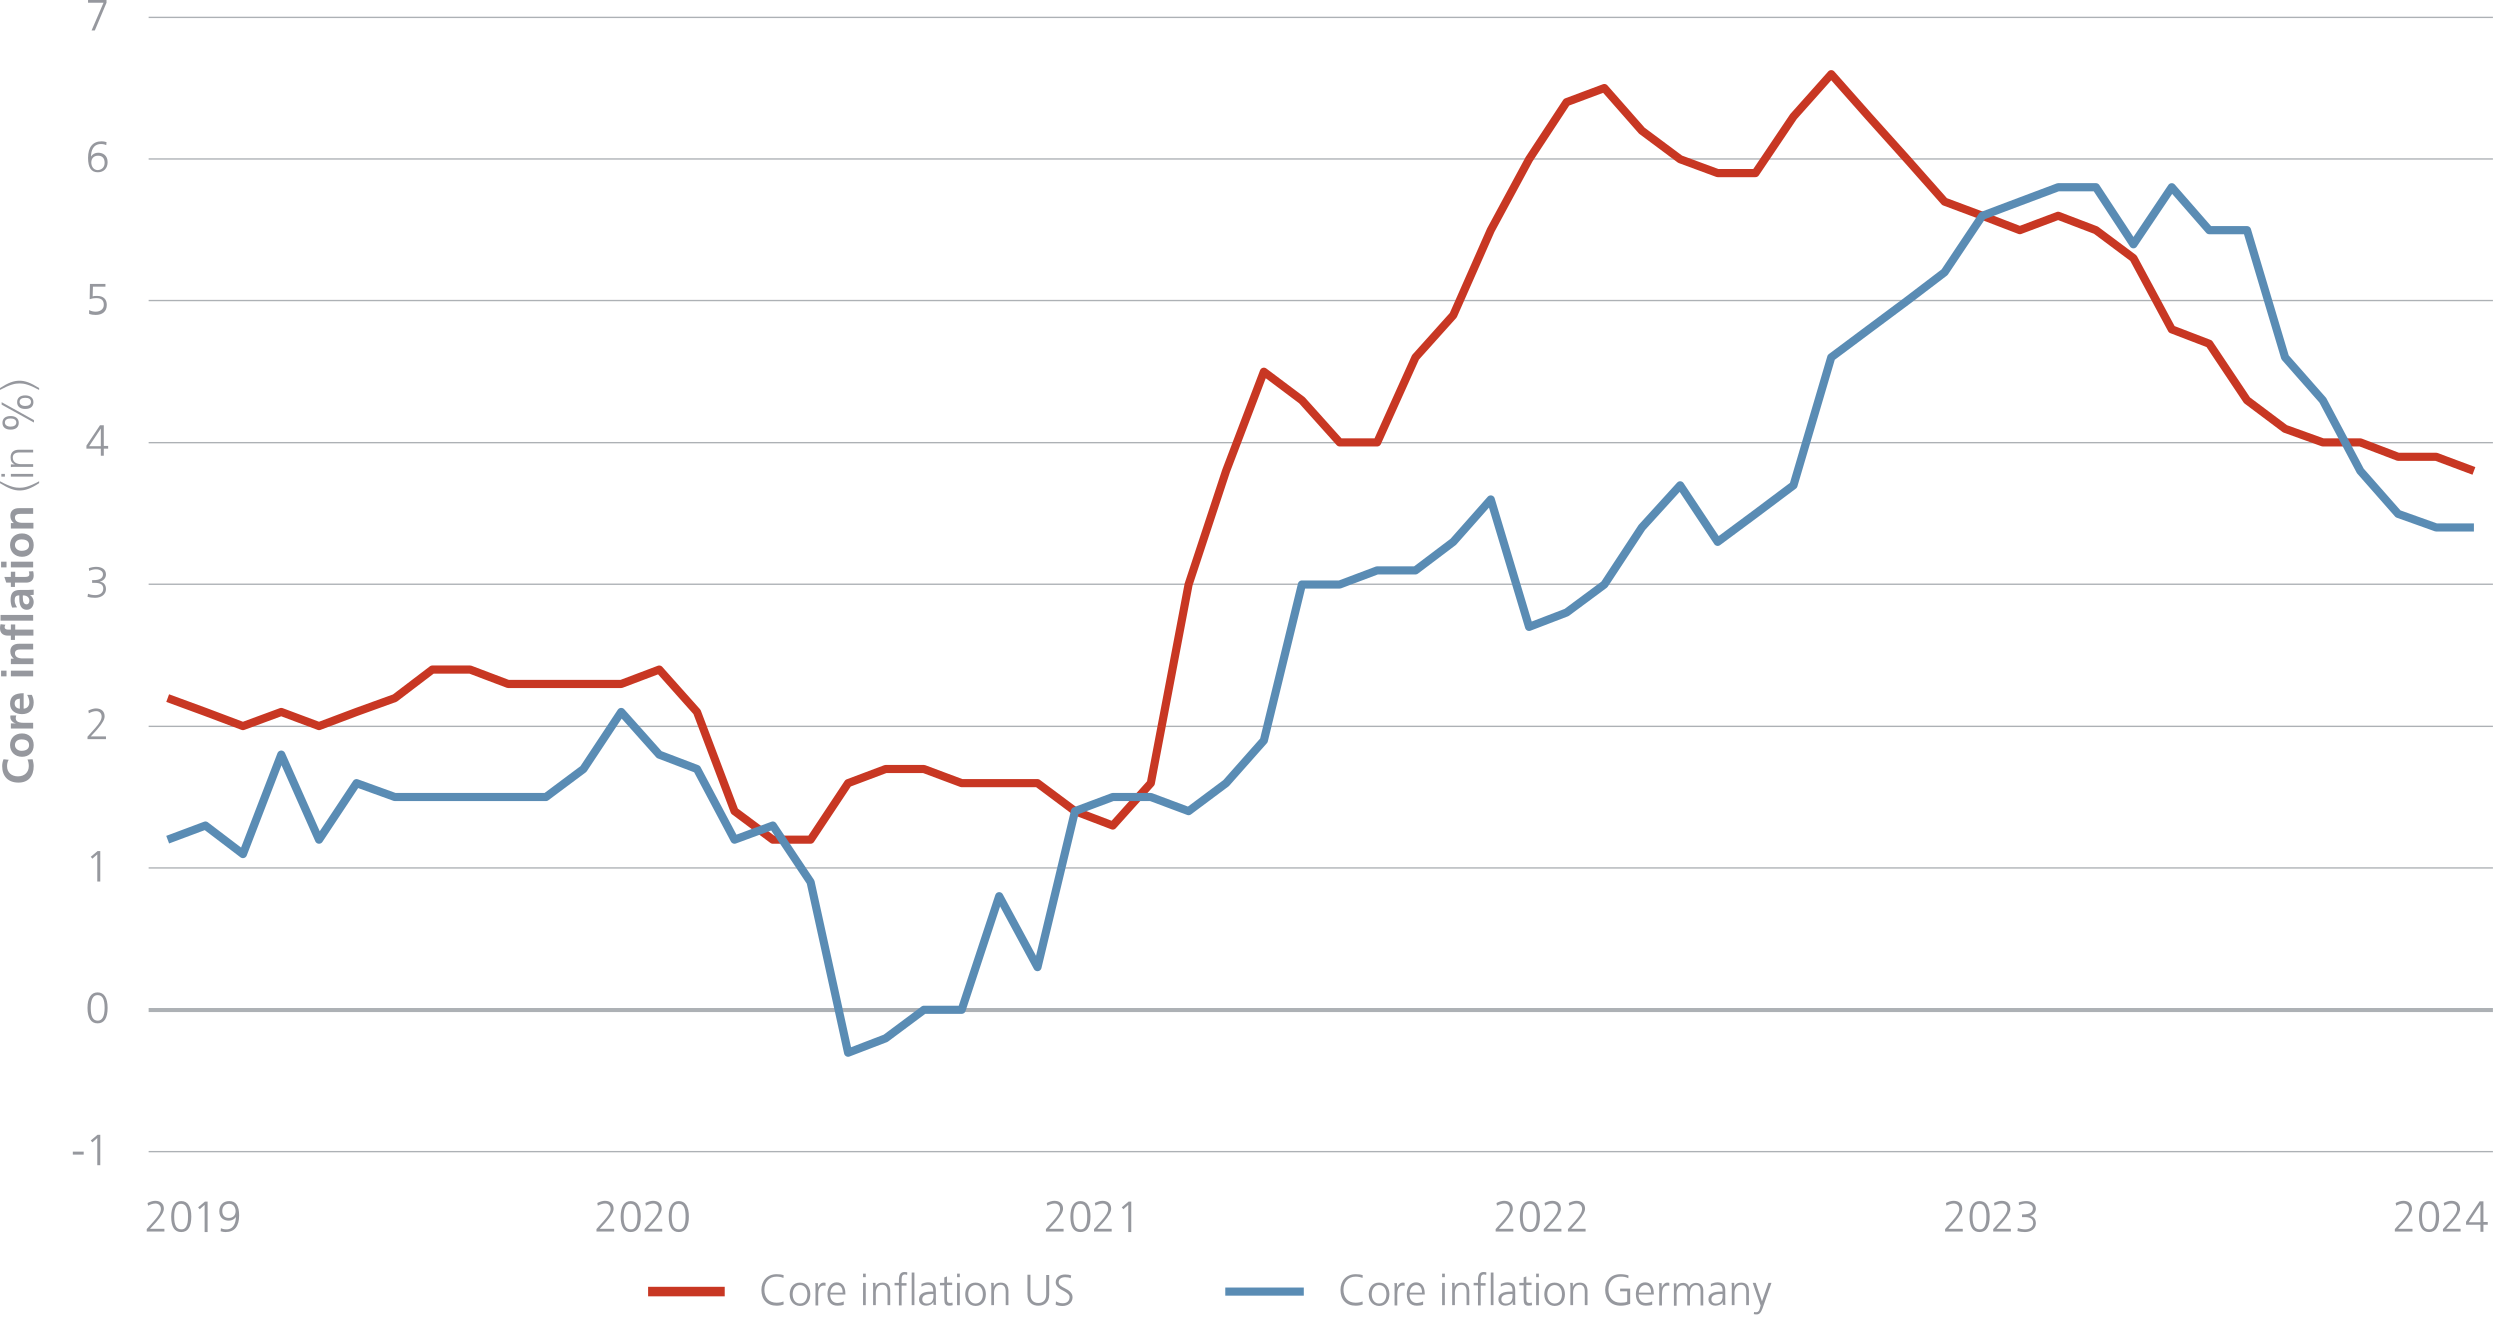 <?xml version="1.0" encoding="UTF-8"?>
<!-- Generator: Adobe Illustrator 28.0.0, SVG Export Plug-In . SVG Version: 6.00 Build 0)  -->
<svg xmlns="http://www.w3.org/2000/svg" xmlns:xlink="http://www.w3.org/1999/xlink" version="1.1" id="Ebene_1" x="0px" y="0px" viewBox="0 0 920 487.6" style="enable-background:new 0 0 920 487.6;" xml:space="preserve">
<style type="text/css">
	.st0{fill:none;stroke:#ADB1B5;stroke-width:0.5;stroke-miterlimit:10;}
	.st1{fill:none;stroke:#ADB1B5;stroke-width:1.5;stroke-linejoin:round;stroke-miterlimit:10;}
	.st2{fill:none;stroke:#C83723;stroke-width:3;stroke-linejoin:round;stroke-miterlimit:10;}
	.st3{fill:none;stroke:#5A8CB4;stroke-width:3;stroke-linejoin:round;stroke-miterlimit:10;}
	.st4{fill:#96989E;}
	.st5{fill:none;stroke:#C83723;stroke-width:3.5;stroke-linejoin:round;stroke-miterlimit:10;}
</style>
<g>
	<path class="st0" d="M54.7,423.8h862.7 M54.7,319.4h862.7 M54.7,267.3h862.7 M54.7,215h862.7 M54.7,162.9h862.7 M54.7,110.6h862.7    M54.7,58.5h862.7 M54.7,6.4h862.7"></path>
</g>
<g>
	<line class="st1" x1="54.7" y1="371.7" x2="917.4" y2="371.7"></line>
</g>
<g>
	<polyline class="st2" points="61.7,256.9 75.6,262 89.4,267.2 103.5,262 117.4,267.2 131.2,262 145.3,256.9 159.1,246.4 173,246.4    187,251.7 200.9,251.7 214.7,251.7 228.6,251.7 242.6,246.4 256.5,262 270.3,298.5 284.4,309 298.3,309 312.1,288.2 325.9,283    340,283 353.9,288.2 367.7,288.2 381.8,288.2 395.6,298.5 409.5,303.8 423.5,288.2 437.4,215.1 451.2,173.3 465.1,136.8    479.1,147.3 493,162.8 506.8,162.8 520.9,131.5 534.8,116 548.6,84.7 562.7,58.6 576.5,37.6 590.4,32.4 604.2,48.1 618.3,58.6    632.1,63.7 646,63.7 660,42.9 673.9,27.3 687.7,42.9 701.8,58.6 715.6,74.2 729.5,79.4 743.3,84.7 757.4,79.4 771.3,84.7 785.1,95    799.2,121.2 813,126.5 826.9,147.3 840.9,157.8 854.8,162.8 868.6,162.8 882.5,168.1 896.5,168.1 910.4,173.3  "></polyline>
</g>
<g>
	<polyline class="st3" points="61.7,309 75.6,303.8 89.4,314.3 103.5,277.7 117.4,309 131.2,288.2 145.3,293.3 159.1,293.3    173,293.3 187,293.3 200.9,293.3 214.7,283 228.6,262 242.6,277.7 256.5,283 270.3,309 284.4,303.8 298.3,324.6 312.1,387.4    325.9,382.1 340,371.6 353.9,371.6 367.7,329.8 381.8,355.9 395.6,298.5 409.5,293.3 423.5,293.3 437.4,298.5 451.2,288.2    465.1,272.5 479.1,215.1 493,215.1 506.8,209.9 520.9,209.9 534.8,199.4 548.6,183.8 562.7,230.7 576.5,225.4 590.4,215.1    604.2,194.1 618.3,178.6 632.1,199.4 646,189.1 660,178.6 673.9,131.5 687.7,121.2 701.8,110.7 715.6,100.2 729.5,79.4 743.3,74.2    757.4,68.9 771.3,68.9 785.1,89.9 799.2,68.9 813,84.7 826.9,84.7 840.9,131.5 854.8,147.3 868.6,173.3 882.5,189.1 896.5,194.1    910.4,194.1  "></polyline>
</g>
<g>
	<g>
		<g>
			<g>
				<path class="st4" d="M26.8,424.9v-1.1h4v1.1H26.8z"></path>
				<path class="st4" d="M35.8,428.7v-9.9l-1.8,1.6l-0.6-0.7l2.5-2.1h1v11.2H35.8z"></path>
			</g>
		</g>
	</g>
</g>
<g>
	<g>
		<g>
			<g>
				<path class="st4" d="M32.2,370.9c0-3.6,1.3-5.7,3.7-5.7c2.4,0,3.7,2,3.7,5.7c0,3.7-1.2,5.7-3.7,5.7      C33.5,376.6,32.2,374.6,32.2,370.9z M38.5,370.9c0-3.2-0.8-4.7-2.6-4.7c-1.6,0-2.5,1.5-2.5,4.7c0,3.4,0.9,4.7,2.6,4.7      C37.5,375.6,38.5,374.2,38.5,370.9z"></path>
			</g>
		</g>
	</g>
</g>
<g>
	<g>
		<g>
			<g>
				<path class="st4" d="M35.8,324.3v-9.9l-1.8,1.6l-0.6-0.7l2.5-2.1h1v11.2H35.8z"></path>
			</g>
		</g>
	</g>
</g>
<g>
	<g>
		<g>
			<g>
				<path class="st4" d="M32.2,272.1v-1l2.7-3c1.8-2,2.5-3.3,2.5-4.4c0-1.2-0.8-2-2-2c-0.9,0-1.8,0.3-2.7,0.8l-0.2-1      c1-0.5,2-0.8,2.8-0.8c2,0,3.2,1.1,3.2,2.9c0,1-0.6,2.4-2.8,4.9l-2.3,2.5H39v1H32.2z"></path>
			</g>
		</g>
	</g>
</g>
<g>
	<g>
		<g>
			<g>
				<path class="st4" d="M32.4,218.5c0.7,0.3,1.6,0.5,2.7,0.5c1.5,0,2.9-0.7,2.9-2.4c0-1.4-1-2.1-3-2.1h-1.1v-1h0.4      c2.7,0,3.6-0.9,3.6-2.2c0-1.2-1.3-1.8-2.6-1.8c-0.8,0-1.6,0.2-2.5,0.6l-0.1-1c0.8-0.3,1.8-0.5,2.7-0.5c2,0,3.6,0.9,3.6,2.8      c0,1.3-0.9,2.3-2.3,2.7v0c1.6,0.1,2.3,1.3,2.3,2.7c0,2-1.8,3.2-4,3.2c-1,0-1.9-0.1-2.8-0.4L32.4,218.5z"></path>
			</g>
		</g>
	</g>
</g>
<g>
	<g>
		<g>
			<g>
				<path class="st4" d="M37.1,167.7v-2.6h-5.3v-1.1l5-7.5h1.4v7.6h1.6v1h-1.6v2.6H37.1z M37.1,157.7L37.1,157.7l-4.3,6.5h4.3V157.7      z"></path>
			</g>
		</g>
	</g>
</g>
<g>
	<g>
		<g>
			<g>
				<path class="st4" d="M32.8,114.1c0.7,0.4,1.6,0.6,2.4,0.6c1.5,0,3-0.8,3-2.5c0-1.5-0.7-2.5-2.8-2.5c-0.8,0-1.5,0.1-2.4,0.4      l0.1-5.6h5.7v1h-4.6l-0.1,3.6c0.5-0.2,0.9-0.2,1.7-0.2c2.2,0,3.5,1.2,3.5,3.3c0,2.5-1.7,3.7-4.1,3.7c-0.8,0-1.6-0.1-2.4-0.4      V114.1z"></path>
			</g>
		</g>
	</g>
</g>
<g>
	<g>
		<g>
			<g>
				<path class="st4" d="M39.1,53.4c-0.4-0.2-1.1-0.4-1.9-0.4c-3,0-3.7,2.6-3.7,4.6h0c0.6-0.9,1.5-1.4,2.6-1.4      c1.7,0,3.5,0.9,3.5,3.5c0,2.2-1.4,3.7-3.6,3.7c-2.4,0-3.6-1.7-3.6-5.3c0-4,1.8-6.1,5-6.1c0.6,0,1.2,0.1,1.8,0.3L39.1,53.4z       M38.5,59.9c0-1.6-0.8-2.6-2.4-2.6c-1.6,0-2.5,1-2.5,2.5c0,1.4,0.8,2.8,2.4,2.8C37.5,62.5,38.5,61.5,38.5,59.9z"></path>
			</g>
		</g>
	</g>
</g>
<g>
	<g>
		<g>
			<g>
				<path class="st4" d="M33.7,11.2L38.1,1h-5.7V0h6.8v1l-4.3,10.2H33.7z"></path>
			</g>
		</g>
	</g>
</g>
<g>
	<g>
		<g>
			<g>
				<path class="st4" d="M54,453.3v-1l2.7-3c1.8-2,2.5-3.3,2.5-4.4c0-1.2-0.8-2-2-2c-0.9,0-1.8,0.3-2.7,0.8l-0.2-1      c1-0.5,2-0.8,2.8-0.8c2,0,3.2,1.1,3.2,2.9c0,1-0.6,2.4-2.8,4.9l-2.3,2.5h5.3v1H54z"></path>
				<path class="st4" d="M63,447.7c0-3.6,1.3-5.7,3.7-5.7s3.7,2,3.7,5.7c0,3.7-1.2,5.7-3.7,5.7C64.2,453.4,63,451.5,63,447.7z       M69.2,447.7c0-3.2-0.8-4.7-2.6-4.7c-1.6,0-2.5,1.5-2.5,4.7c0,3.4,0.9,4.7,2.6,4.7C68.3,452.5,69.2,451.1,69.2,447.7z"></path>
				<path class="st4" d="M75.3,453.3v-9.9l-1.8,1.6l-0.6-0.7l2.5-2.1h1v11.2H75.3z"></path>
				<path class="st4" d="M86.8,447.8c-0.5,0.9-1.5,1.4-2.6,1.4c-1.6,0-3.5-0.8-3.5-3.5c0-2.2,1.4-3.7,3.7-3.7c2.4,0,3.6,1.7,3.6,5.3      c0,4-1.7,6.1-5,6.1c-0.6,0-1.2-0.1-1.8-0.3l0.1-1.1c0.4,0.2,1.1,0.4,1.9,0.4C86.1,452.5,86.8,449.8,86.8,447.8L86.8,447.8z       M84.3,443c-1.5,0-2.5,1-2.5,2.6c0,1.6,0.8,2.6,2.4,2.6c1.6,0,2.5-1,2.5-2.5C86.7,444.4,86,443,84.3,443z"></path>
			</g>
		</g>
	</g>
</g>
<g>
	<g>
		<g>
			<g>
				<path class="st4" d="M219.5,453.3v-1l2.7-3c1.8-2,2.5-3.3,2.5-4.4c0-1.2-0.8-2-2-2c-0.9,0-1.8,0.3-2.7,0.8l-0.2-1      c1-0.5,2-0.8,2.8-0.8c2,0,3.2,1.1,3.2,2.9c0,1-0.6,2.4-2.8,4.9l-2.3,2.5h5.3v1H219.5z"></path>
				<path class="st4" d="M228.4,447.7c0-3.6,1.3-5.7,3.7-5.7c2.4,0,3.7,2,3.7,5.7c0,3.7-1.2,5.7-3.7,5.7      C229.7,453.4,228.4,451.5,228.4,447.7z M234.6,447.7c0-3.2-0.8-4.7-2.6-4.7c-1.6,0-2.5,1.5-2.5,4.7c0,3.4,0.9,4.7,2.6,4.7      C233.7,452.5,234.6,451.1,234.6,447.7z"></path>
				<path class="st4" d="M237.2,453.3v-1l2.7-3c1.8-2,2.5-3.3,2.5-4.4c0-1.2-0.8-2-2-2c-0.9,0-1.8,0.3-2.7,0.8l-0.2-1      c1-0.5,2-0.8,2.8-0.8c2,0,3.2,1.1,3.2,2.9c0,1-0.6,2.4-2.8,4.9l-2.3,2.5h5.3v1H237.2z"></path>
				<path class="st4" d="M246.1,447.7c0-3.6,1.3-5.7,3.7-5.7c2.4,0,3.7,2,3.7,5.7c0,3.7-1.2,5.7-3.7,5.7      C247.4,453.4,246.1,451.5,246.1,447.7z M252.3,447.7c0-3.2-0.8-4.7-2.6-4.7c-1.6,0-2.5,1.5-2.5,4.7c0,3.4,0.9,4.7,2.6,4.7      C251.4,452.5,252.3,451.1,252.3,447.7z"></path>
			</g>
		</g>
	</g>
</g>
<g>
	<g>
		<g>
			<g>
				<path class="st4" d="M384.9,453.3v-1l2.7-3c1.8-2,2.5-3.3,2.5-4.4c0-1.2-0.8-2-2-2c-0.9,0-1.8,0.3-2.7,0.8l-0.2-1      c1-0.5,2-0.8,2.8-0.8c2,0,3.2,1.1,3.2,2.9c0,1-0.6,2.4-2.8,4.9l-2.3,2.5h5.3v1H384.9z"></path>
				<path class="st4" d="M393.9,447.7c0-3.6,1.3-5.7,3.7-5.7c2.4,0,3.7,2,3.7,5.7c0,3.7-1.2,5.7-3.7,5.7      C395.1,453.4,393.9,451.5,393.9,447.7z M400.1,447.7c0-3.2-0.8-4.7-2.6-4.7c-1.6,0-2.5,1.5-2.5,4.7c0,3.4,0.9,4.7,2.6,4.7      C399.2,452.5,400.1,451.1,400.1,447.7z"></path>
				<path class="st4" d="M402.6,453.3v-1l2.7-3c1.8-2,2.5-3.3,2.5-4.4c0-1.2-0.8-2-2-2c-0.9,0-1.8,0.3-2.7,0.8l-0.2-1      c1-0.5,2-0.8,2.8-0.8c2,0,3.2,1.1,3.2,2.9c0,1-0.6,2.4-2.8,4.9l-2.3,2.5h5.3v1H402.6z"></path>
				<path class="st4" d="M415.2,453.3v-9.9l-1.8,1.6l-0.6-0.7l2.5-2.1h1v11.2H415.2z"></path>
			</g>
		</g>
	</g>
</g>
<g>
	<g>
		<g>
			<g>
				<path class="st4" d="M550.4,453.3v-1l2.7-3c1.8-2,2.5-3.3,2.5-4.4c0-1.2-0.8-2-2-2c-0.9,0-1.8,0.3-2.7,0.8l-0.2-1      c1-0.5,2-0.8,2.8-0.8c2,0,3.2,1.1,3.2,2.9c0,1-0.6,2.4-2.8,4.9l-2.3,2.5h5.3v1H550.4z"></path>
				<path class="st4" d="M559.3,447.7c0-3.6,1.3-5.7,3.7-5.7c2.4,0,3.7,2,3.7,5.7c0,3.7-1.2,5.7-3.7,5.7      C560.6,453.4,559.3,451.5,559.3,447.7z M565.5,447.7c0-3.2-0.8-4.7-2.6-4.7c-1.6,0-2.5,1.5-2.5,4.7c0,3.4,0.9,4.7,2.6,4.7      C564.6,452.5,565.5,451.1,565.5,447.7z"></path>
				<path class="st4" d="M568.1,453.3v-1l2.7-3c1.8-2,2.5-3.3,2.5-4.4c0-1.2-0.8-2-2-2c-0.9,0-1.8,0.3-2.7,0.8l-0.2-1      c1-0.5,2-0.8,2.8-0.8c2,0,3.2,1.1,3.2,2.9c0,1-0.6,2.4-2.8,4.9l-2.3,2.5h5.3v1H568.1z"></path>
				<path class="st4" d="M577,453.3v-1l2.7-3c1.8-2,2.5-3.3,2.5-4.4c0-1.2-0.8-2-2-2c-0.9,0-1.8,0.3-2.7,0.8l-0.2-1      c1-0.5,2-0.8,2.8-0.8c2,0,3.2,1.1,3.2,2.9c0,1-0.6,2.4-2.8,4.9l-2.3,2.5h5.3v1H577z"></path>
			</g>
		</g>
	</g>
</g>
<g>
	<g>
		<g>
			<g>
				<path class="st4" d="M715.8,453.3v-1l2.7-3c1.8-2,2.5-3.3,2.5-4.4c0-1.2-0.8-2-2-2c-0.9,0-1.8,0.3-2.7,0.8l-0.2-1      c1-0.5,2-0.8,2.8-0.8c2,0,3.2,1.1,3.2,2.9c0,1-0.6,2.4-2.8,4.9l-2.3,2.5h5.3v1H715.8z"></path>
				<path class="st4" d="M724.8,447.7c0-3.6,1.3-5.7,3.7-5.7c2.4,0,3.7,2,3.7,5.7c0,3.7-1.2,5.7-3.7,5.7      C726,453.4,724.8,451.5,724.8,447.7z M731,447.7c0-3.2-0.8-4.7-2.6-4.7c-1.6,0-2.5,1.5-2.5,4.7c0,3.4,0.9,4.7,2.6,4.7      C730.1,452.5,731,451.1,731,447.7z"></path>
				<path class="st4" d="M733.5,453.3v-1l2.7-3c1.8-2,2.5-3.3,2.5-4.4c0-1.2-0.8-2-2-2c-0.9,0-1.8,0.3-2.7,0.8l-0.2-1      c1-0.5,2-0.8,2.8-0.8c2,0,3.2,1.1,3.2,2.9c0,1-0.6,2.4-2.8,4.9l-2.3,2.5h5.3v1H733.5z"></path>
				<path class="st4" d="M742.6,451.9c0.7,0.3,1.6,0.5,2.7,0.5c1.5,0,2.9-0.7,2.9-2.4c0-1.4-1-2.1-3-2.1h-1.1v-1h0.4      c2.7,0,3.6-0.9,3.6-2.2c0-1.2-1.3-1.8-2.6-1.8c-0.8,0-1.6,0.2-2.5,0.6l-0.1-1c0.8-0.3,1.8-0.5,2.7-0.5c2,0,3.6,0.9,3.6,2.8      c0,1.3-0.9,2.3-2.3,2.7v0c1.6,0.1,2.3,1.3,2.3,2.7c0,2-1.8,3.2-4,3.2c-1,0-1.9-0.1-2.8-0.4L742.6,451.9z"></path>
			</g>
		</g>
	</g>
</g>
<g>
	<g>
		<g>
			<g>
				<path class="st4" d="M881.3,453.3v-1l2.7-3c1.8-2,2.5-3.3,2.5-4.4c0-1.2-0.8-2-2-2c-0.9,0-1.8,0.3-2.7,0.8l-0.2-1      c1-0.5,2-0.8,2.8-0.8c2,0,3.2,1.1,3.2,2.9c0,1-0.6,2.4-2.8,4.9l-2.3,2.5h5.3v1H881.3z"></path>
				<path class="st4" d="M890.2,447.7c0-3.6,1.3-5.7,3.7-5.7c2.4,0,3.7,2,3.7,5.7c0,3.7-1.2,5.7-3.7,5.7      C891.5,453.4,890.2,451.5,890.2,447.7z M896.4,447.7c0-3.2-0.8-4.7-2.6-4.7c-1.6,0-2.5,1.5-2.5,4.7c0,3.4,0.9,4.7,2.6,4.7      C895.5,452.5,896.4,451.1,896.4,447.7z"></path>
				<path class="st4" d="M899,453.3v-1l2.7-3c1.8-2,2.5-3.3,2.5-4.4c0-1.2-0.8-2-2-2c-0.9,0-1.8,0.3-2.7,0.8l-0.2-1      c1-0.5,2-0.8,2.8-0.8c2,0,3.2,1.1,3.2,2.9c0,1-0.6,2.4-2.8,4.9l-2.3,2.5h5.3v1H899z"></path>
				<path class="st4" d="M912.8,453.3v-2.6h-5.3v-1.1l5-7.5h1.4v7.6h1.6v1h-1.6v2.6H912.8z M912.8,443.3L912.8,443.3l-4.3,6.5h4.3      V443.3z"></path>
			</g>
		</g>
	</g>
</g>
<g>
	<g>
		<g>
			<g>
				<path class="st4" d="M12,279.4c0.2,0.8,0.4,1.7,0.4,2.5c0,3.8-2,6.1-5.6,6.1c-3.8,0-6-2.3-6-6.1c0-0.8,0.2-1.8,0.5-2.5l1.9,0.2      c-0.5,0.8-0.6,1.6-0.6,2.4c0,2.3,1.7,3.7,4,3.7c2.4,0,4-1.5,4-3.8c0-0.8-0.2-1.9-0.5-2.4L12,279.4z"></path>
				<path class="st4" d="M12.4,274.2c0,2.7-1.8,4.3-4.3,4.3c-2.6,0-4.4-1.8-4.4-4.3c0-2.5,1.7-4.3,4.4-4.3      C10.6,269.9,12.4,271.5,12.4,274.2z M7.9,272.1c-1.3,0-2.4,0.7-2.4,2.1c0,1.3,1.2,2.1,2.4,2.1c1.7,0,2.8-0.7,2.8-2.1      S9.7,272.1,7.9,272.1z"></path>
				<path class="st4" d="M12.2,268.1H4v-1.9h1.9v0c-0.9-0.1-2.1-1-2.1-2.3c0-0.4,0-0.6,0.1-0.6H6c-0.1,0.2-0.2,0.6-0.2,1      c0,0.8,0.4,1.7,3,1.7h3.4V268.1z"></path>
				<path class="st4" d="M11.7,255.7c0.4,0.8,0.7,1.7,0.7,2.8c0,2.7-1.6,4.3-4.3,4.3c-2.3,0-4.4-1.2-4.4-3.8c0-2.8,1.7-3.9,5-3.9      v5.7c1.3-0.1,2.1-1,2.1-2.4c0-1-0.4-1.9-0.8-2.7H11.7z M7.3,257.1c-1.2,0.1-1.9,0.6-1.9,1.8c0,1.1,0.7,1.8,1.9,1.9V257.1z"></path>
				<path class="st4" d="M2.4,248.9h-2v-2.1h2V248.9z M12.2,248.9H4v-2.1h8.2V248.9z"></path>
				<path class="st4" d="M12.2,239H7.6c-1.2,0-2.1,0.3-2.1,1.4c0,1.4,1.3,1.9,2.8,1.9h4v2.1H4v-2h1.1v0c-0.9-0.7-1.3-1.6-1.3-2.7      c0-1.9,1.3-2.8,3.2-2.8h5.2V239z"></path>
				<path class="st4" d="M12.2,233.9H5.5v1.6H4v-1.6H2.8c-1.4,0-2.8-0.7-2.8-2.7c0-0.5,0.1-1.1,0.2-1.5l1.8,0.2      c-0.2,0.3-0.3,0.6-0.3,0.9c0,0.6,0.5,0.9,1.3,0.9h1v-1.9h1.6v1.9h6.7V233.9z M12.2,228.4h-12v-2.1h12V228.4z"></path>
				<path class="st4" d="M12.2,218.9c-0.3,0.1-0.9,0.1-1.2,0.1v0c0.9,0.5,1.4,1.5,1.4,2.5c0,1.5-0.9,2.9-2.5,2.9      c-1.4,0-2.8-0.8-2.8-4v-1.3h0c-1.4,0-1.7,0.7-1.7,1.9c0,0.9,0.4,1.8,0.9,2.5l-1.8,0.1c-0.4-0.8-0.6-1.9-0.6-2.9      c0-2.5,1-3.6,3.5-3.6h1.7c0.4,0,2.2,0,3.3-0.1V218.9z M8.4,219.1v0.9c0,1.5,0.4,2.4,1.4,2.4c0.6,0,1-0.5,1-1.4      C10.8,220.1,10.2,219.1,8.4,219.1L8.4,219.1z"></path>
				<path class="st4" d="M12.2,210.2c0.1,0.4,0.2,0.9,0.2,1.6c0,1.7-1.1,2.6-2.7,2.6H5.5v1.6H4v-1.6H2.3l-0.7-2.1H4v-1.9h1.6v1.9      h3.8c0.9,0,1.4-0.3,1.4-1c0-0.4-0.1-0.7-0.2-1L12.2,210.2z"></path>
				<path class="st4" d="M2.4,208.8h-2v-2.1h2V208.8z M12.2,208.8H4v-2.1h8.2V208.8z"></path>
				<path class="st4" d="M12.4,200.6c0,2.7-1.8,4.3-4.3,4.3c-2.6,0-4.4-1.8-4.4-4.3c0-2.5,1.7-4.3,4.4-4.3      C10.6,196.3,12.4,197.9,12.4,200.6z M7.9,198.5c-1.3,0-2.4,0.7-2.4,2.1c0,1.3,1.2,2.1,2.4,2.1c1.7,0,2.8-0.7,2.8-2.1      S9.7,198.5,7.9,198.5z"></path>
				<path class="st4" d="M12.2,189.1H7.6c-1.2,0-2.1,0.3-2.1,1.4c0,1.4,1.3,1.9,2.8,1.9h4v2.1H4v-2h1.1v0c-0.9-0.7-1.3-1.6-1.3-2.7      c0-1.9,1.3-2.8,3.2-2.8h5.2V189.1z"></path>
				<path class="st4" d="M14.4,177.8c-3.2,2.1-5.2,2.7-7.2,2.7c-2,0-4-0.7-7.2-2.7v-0.7c3.8,2.1,5.7,2.4,7.2,2.4      c1.5,0,3.4-0.3,7.2-2.4V177.8z"></path>
				<path class="st4" d="M1.9,175.4H0.5v-1h1.3V175.4z M12.2,175.4H4v-1h8.2V175.4z"></path>
				<path class="st4" d="M12.2,166.5h-5c-1.6,0-2.5,0.6-2.5,1.9c0,1.8,1.6,2.4,3,2.4h4.5v1H5.4c-0.5,0-1,0-1.4,0.1v-1h1.5v0      c-1.2-0.5-1.6-1.4-1.6-2.6c0-2,1.3-2.8,3.1-2.8h5.2V166.5z"></path>
				<path class="st4" d="M12.5,155.5l-11.9-6.6V148l11.9,6.6V155.5z M3.9,158.1c-1.9,0-3-0.9-3-2.5c0-1.6,1.1-2.5,3-2.5      c1.7,0,3,0.8,3,2.5C6.9,157.2,5.8,158.1,3.9,158.1z M3.9,154c-1.3,0-2.1,0.5-2.1,1.5c0,0.9,0.8,1.5,2.1,1.5      c1.2,0,2.1-0.5,2.1-1.5C6,154.4,5,154,3.9,154z M9.3,150.5c-1.9,0-3-0.9-3-2.5c0-1.6,1.1-2.5,3-2.5c1.7,0,3,0.8,3,2.5      C12.3,149.6,11.2,150.5,9.3,150.5z M9.3,146.4c-1.3,0-2.1,0.5-2.1,1.5c0,0.9,0.8,1.5,2.1,1.5c1.2,0,2.1-0.5,2.1-1.5      C11.4,146.8,10.5,146.4,9.3,146.4z"></path>
				<path class="st4" d="M14.4,143.5c-3.7-2-5.5-2.4-7.2-2.4s-3.5,0.4-7.2,2.4v-0.7c3.1-2,5.1-2.7,7.2-2.7c2,0,4,0.7,7.2,2.7V143.5z      "></path>
			</g>
		</g>
	</g>
</g>
<g>
	<line class="st5" x1="238.5" y1="475.3" x2="266.7" y2="475.3"></line>
</g>
<g>
	<g>
		<g>
			<g>
				<path class="st4" d="M288.4,480c-0.5,0.3-1.6,0.5-2.6,0.5c-3.5,0-5.6-2.2-5.6-5.8c0-3.4,2.2-5.8,5.6-5.8c0.8,0,2,0.1,2.6,0.4      l-0.1,1c-0.6-0.3-1.5-0.5-2.5-0.5c-2.8,0-4.5,2-4.5,4.8c0,2.9,1.6,4.8,4.5,4.8c1,0,2-0.2,2.5-0.5L288.4,480z"></path>
				<path class="st4" d="M290.6,476.3c0-2.4,1.3-4.3,3.8-4.3c2.5,0,3.8,1.9,3.8,4.3c0,2.3-1.2,4.3-3.8,4.3      C291.9,480.5,290.6,478.6,290.6,476.3z M297.1,476.3c0-1.9-0.9-3.4-2.7-3.4c-1.6,0-2.7,1.4-2.7,3.4c0,1.9,1,3.4,2.7,3.4      C296.2,479.7,297.1,478.2,297.1,476.3z"></path>
				<path class="st4" d="M300.1,480.3v-7c0-0.2,0-0.7-0.1-1.1h1v1.6h0c0.5-1.1,1.2-1.8,2.1-1.8c0.2,0,0.5,0,0.7,0.1v1.1      c-0.2-0.1-0.5-0.1-0.7-0.1c-1.6,0-2,1.6-2,3.3v4H300.1z"></path>
				<path class="st4" d="M310.6,480.1c-0.6,0.3-1.5,0.4-2.4,0.4c-2.4,0-3.7-1.5-3.7-4.3c0-2.5,1.4-4.3,3.4-4.3c2,0,3.2,1.5,3.2,4.1      v0.4h-5.6c0,2,1.1,3.1,2.7,3.1c0.7,0,1.8-0.3,2.3-0.6V480.1z M310.1,475.7c0-1.8-0.8-2.8-2.1-2.8c-1.3,0-2.4,1.2-2.4,2.8H310.1z      "></path>
				<path class="st4" d="M317.6,470v-1.3h1v1.3H317.6z M317.6,480.3v-8.2h1v8.2H317.6z"></path>
				<path class="st4" d="M326.6,480.3v-5c0-1.6-0.6-2.5-1.9-2.5c-1.8,0-2.4,1.6-2.4,3v4.5h-1v-6.8c0-0.5,0-1-0.1-1.4h1v1.5h0      c0.5-1.2,1.4-1.6,2.6-1.6c2,0,2.8,1.3,2.8,3.1v5.2H326.6z"></path>
				<path class="st4" d="M330.8,480.3V473h-1.6v-0.9h1.6v-1c0-2.3,0.8-3,2.1-3c0.3,0,0.8,0,1,0.2l-0.1,0.9c-0.2-0.1-0.5-0.2-0.8-0.2      c-0.8,0-1.2,0.5-1.2,1.8v1.4h1.8v0.9h-1.8v7.3H330.8z M335.5,480.3v-12h1v12H335.5z"></path>
				<path class="st4" d="M343.5,480.3V479h0c-0.4,0.9-1.5,1.5-2.6,1.5c-2.3,0-2.7-1.6-2.7-2.3c0-2.1,1.6-2.9,4.7-2.9h0.5v-0.4      c0-1.7-0.9-2.1-1.9-2.1c-0.8,0-1.6,0.2-2.4,0.7v-1c0.6-0.3,1.7-0.6,2.4-0.6c2.1,0,2.9,1,2.9,3v4.1c0,0.3,0,0.9,0.1,1.2H343.5z       M343.4,476.2H343c-3,0-3.6,0.9-3.6,2c0,0.9,0.6,1.5,1.7,1.5c1.3,0,2.4-0.6,2.4-2.8V476.2z"></path>
				<path class="st4" d="M350.6,480.3c-0.2,0.1-0.7,0.2-1.2,0.2c-1.5,0-1.9-0.8-1.9-2.4V473h-1.6v-0.9h1.6v-2l1-0.4v2.3h1.9v0.9      h-1.9v5.3c0,0.8,0.3,1.3,1.1,1.3c0.4,0,0.6-0.1,0.9-0.2L350.6,480.3z"></path>
				<path class="st4" d="M352.2,470v-1.3h1v1.3H352.2z M352.2,480.3v-8.2h1v8.2H352.2z"></path>
				<path class="st4" d="M355.2,476.3c0-2.4,1.3-4.3,3.8-4.3c2.5,0,3.8,1.9,3.8,4.3c0,2.3-1.2,4.3-3.8,4.3      C356.4,480.5,355.2,478.6,355.2,476.3z M361.7,476.3c0-1.9-0.9-3.4-2.7-3.4c-1.6,0-2.7,1.4-2.7,3.4c0,1.9,1,3.4,2.7,3.4      C360.7,479.7,361.7,478.2,361.7,476.3z"></path>
				<path class="st4" d="M370.1,480.3v-5c0-1.6-0.6-2.5-1.9-2.5c-1.8,0-2.4,1.6-2.4,3v4.5h-1v-6.8c0-0.5,0-1-0.1-1.4h1v1.5h0      c0.5-1.2,1.4-1.6,2.6-1.6c2,0,2.8,1.3,2.8,3.1v5.2H370.1z"></path>
				<path class="st4" d="M385,469.2h1.1v7.3c0,3-2.1,4-4,4c-1.9,0-4-1-4-4.1v-7.3h1.1v7.3c0,1.7,0.9,3.1,2.9,3.1      c1.8,0,2.9-1.1,2.9-3.1V469.2z"></path>
				<path class="st4" d="M388.6,478.9c0.7,0.4,1.4,0.7,2.5,0.7c1.5,0,2.5-0.8,2.5-2.3c0-0.9-0.9-1.5-2.1-2.2c-1.6-0.8-3-1.7-3-3.2      c0-1.9,1.6-2.9,3.5-2.9c0.7,0,1.6,0.1,2.2,0.4l-0.2,1c-0.5-0.3-1.3-0.4-2-0.4c-1.2,0-2.4,0.5-2.4,1.9c0,1,0.9,1.5,2.3,2.2      c1.4,0.7,2.8,1.6,2.8,3.3c0,2.1-1.8,3.2-3.7,3.2c-1,0-1.9-0.2-2.5-0.5L388.6,478.9z"></path>
			</g>
		</g>
	</g>
</g>
<g>
	<line class="st3" x1="450.9" y1="475.3" x2="479.8" y2="475.3"></line>
</g>
<g>
	<g>
		<g>
			<g>
				<path class="st4" d="M501.5,480c-0.5,0.3-1.6,0.5-2.6,0.5c-3.5,0-5.6-2.2-5.6-5.8c0-3.4,2.2-5.8,5.6-5.8c0.8,0,2,0.1,2.6,0.4      l-0.1,1c-0.6-0.3-1.5-0.5-2.5-0.5c-2.8,0-4.5,2-4.5,4.8c0,2.9,1.6,4.8,4.5,4.8c1,0,2-0.2,2.5-0.5L501.5,480z"></path>
				<path class="st4" d="M503.7,476.3c0-2.4,1.3-4.3,3.8-4.3c2.5,0,3.8,1.9,3.8,4.3c0,2.3-1.2,4.3-3.8,4.3      C505,480.5,503.7,478.6,503.7,476.3z M510.2,476.3c0-1.9-0.9-3.4-2.7-3.4c-1.6,0-2.7,1.4-2.7,3.4c0,1.9,1,3.4,2.7,3.4      C509.3,479.7,510.2,478.2,510.2,476.3z"></path>
				<path class="st4" d="M513.2,480.3v-7c0-0.2,0-0.7-0.1-1.1h1v1.6h0c0.5-1.1,1.2-1.8,2.1-1.8c0.2,0,0.5,0,0.7,0.1v1.1      c-0.2-0.1-0.5-0.1-0.7-0.1c-1.6,0-2,1.6-2,3.3v4H513.2z"></path>
				<path class="st4" d="M523.8,480.1c-0.6,0.3-1.5,0.4-2.4,0.4c-2.4,0-3.7-1.5-3.7-4.3c0-2.5,1.4-4.3,3.4-4.3c2,0,3.2,1.5,3.2,4.1      v0.4h-5.6c0,2,1.1,3.1,2.7,3.1c0.7,0,1.8-0.3,2.3-0.6V480.1z M523.3,475.7c0-1.8-0.8-2.8-2.1-2.8c-1.3,0-2.4,1.2-2.4,2.8H523.3z      "></path>
				<path class="st4" d="M530.7,470v-1.3h1v1.3H530.7z M530.7,480.3v-8.2h1v8.2H530.7z"></path>
				<path class="st4" d="M539.7,480.3v-5c0-1.6-0.6-2.5-1.9-2.5c-1.8,0-2.4,1.6-2.4,3v4.5h-1v-6.8c0-0.5,0-1-0.1-1.4h1v1.5h0      c0.5-1.2,1.4-1.6,2.6-1.6c2,0,2.8,1.3,2.8,3.1v5.2H539.7z"></path>
				<path class="st4" d="M543.9,480.3V473h-1.6v-0.9h1.6v-1c0-2.3,0.8-3,2.1-3c0.3,0,0.8,0,1,0.2l-0.1,0.9c-0.2-0.1-0.5-0.2-0.8-0.2      c-0.8,0-1.2,0.5-1.2,1.8v1.4h1.8v0.9h-1.8v7.3H543.9z M548.6,480.3v-12h1v12H548.6z"></path>
				<path class="st4" d="M556.7,480.3V479h0c-0.4,0.9-1.5,1.5-2.6,1.5c-2.3,0-2.7-1.6-2.7-2.3c0-2.1,1.6-2.9,4.7-2.9h0.5v-0.4      c0-1.7-0.9-2.1-1.9-2.1c-0.8,0-1.6,0.2-2.4,0.7v-1c0.6-0.3,1.7-0.6,2.4-0.6c2.1,0,2.9,1,2.9,3v4.1c0,0.3,0,0.9,0.1,1.2H556.7z       M556.6,476.2h-0.5c-3,0-3.6,0.9-3.6,2c0,0.9,0.6,1.5,1.7,1.5c1.3,0,2.4-0.6,2.4-2.8V476.2z"></path>
				<path class="st4" d="M563.8,480.3c-0.2,0.1-0.7,0.2-1.2,0.2c-1.5,0-1.9-0.8-1.9-2.4V473h-1.6v-0.9h1.6v-2l1-0.4v2.3h1.9v0.9      h-1.9v5.3c0,0.8,0.3,1.3,1.1,1.3c0.4,0,0.6-0.1,0.9-0.2L563.8,480.3z"></path>
				<path class="st4" d="M565.3,470v-1.3h1v1.3H565.3z M565.3,480.3v-8.2h1v8.2H565.3z"></path>
				<path class="st4" d="M568.3,476.3c0-2.4,1.3-4.3,3.8-4.3c2.5,0,3.8,1.9,3.8,4.3c0,2.3-1.2,4.3-3.8,4.3      C569.6,480.5,568.3,478.6,568.3,476.3z M574.8,476.3c0-1.9-0.9-3.4-2.7-3.4c-1.6,0-2.7,1.4-2.7,3.4c0,1.9,1,3.4,2.7,3.4      C573.9,479.7,574.8,478.2,574.8,476.3z"></path>
				<path class="st4" d="M583.2,480.3v-5c0-1.6-0.6-2.5-1.9-2.5c-1.8,0-2.4,1.6-2.4,3v4.5h-1v-6.8c0-0.5,0-1-0.1-1.4h1v1.5h0      c0.5-1.2,1.4-1.6,2.6-1.6c2,0,2.8,1.3,2.8,3.1v5.2H583.2z"></path>
				<path class="st4" d="M598.8,475.2h-2.6v-1h3.7v5.6c-1.2,0.5-2.3,0.7-3.5,0.7c-3.5,0-5.7-2.3-5.7-5.8c0-3.4,2.1-5.8,5.6-5.8      c1.1,0,2.4,0.2,3,0.5l-0.1,1c-0.8-0.5-1.8-0.6-2.8-0.6c-2.9,0-4.5,2.1-4.5,4.8c0,2.8,1.6,4.8,4.5,4.8c1,0,1.9-0.1,2.4-0.4V475.2      z"></path>
				<path class="st4" d="M608.1,480.1c-0.6,0.3-1.5,0.4-2.4,0.4c-2.4,0-3.7-1.5-3.7-4.3c0-2.5,1.4-4.3,3.4-4.3c2,0,3.2,1.5,3.2,4.1      v0.4h-5.6c0,2,1.1,3.1,2.7,3.1c0.7,0,1.8-0.3,2.3-0.6V480.1z M607.6,475.7c0-1.8-0.8-2.8-2.1-2.8c-1.3,0-2.4,1.2-2.4,2.8H607.6z      "></path>
				<path class="st4" d="M610.6,480.3v-7c0-0.2,0-0.7-0.1-1.1h1v1.6h0c0.5-1.1,1.2-1.8,2.1-1.8c0.2,0,0.5,0,0.7,0.1v1.1      c-0.2-0.1-0.5-0.1-0.7-0.1c-1.6,0-2,1.6-2,3.3v4H610.6z"></path>
				<path class="st4" d="M625.8,480.3v-5.4c0-1.2-0.5-2-1.7-2c-1.1,0-2.2,1-2.2,3v4.5h-1v-5.4c0-1.3-0.5-2-1.7-2      c-1.3,0-2.2,1.2-2.2,2.9v4.6h-1v-6.9c0-0.3,0-0.9-0.1-1.3h1v1.4l0,0c0.6-1.2,1.4-1.6,2.5-1.6c1.1,0,2,0.6,2.2,1.7h0      c0.4-1.1,1.4-1.7,2.6-1.7c1.7,0,2.6,1.3,2.6,2.7v5.6H625.8z"></path>
				<path class="st4" d="M634,480.3V479h0c-0.4,0.9-1.5,1.5-2.6,1.5c-2.3,0-2.7-1.6-2.7-2.3c0-2.1,1.6-2.9,4.7-2.9h0.5v-0.4      c0-1.7-0.9-2.1-1.9-2.1c-0.8,0-1.6,0.2-2.4,0.7v-1c0.6-0.3,1.7-0.6,2.4-0.6c2.1,0,2.9,1,2.9,3v4.1c0,0.3,0,0.9,0.1,1.2H634z       M633.9,476.2h-0.5c-3,0-3.6,0.9-3.6,2c0,0.9,0.6,1.5,1.7,1.5c1.3,0,2.4-0.6,2.4-2.8V476.2z"></path>
				<path class="st4" d="M642.6,480.3v-5c0-1.6-0.6-2.5-1.9-2.5c-1.8,0-2.4,1.6-2.4,3v4.5h-1v-6.8c0-0.5,0-1-0.1-1.4h1v1.5h0      c0.5-1.2,1.4-1.6,2.6-1.6c2,0,2.8,1.3,2.8,3.1v5.2H642.6z"></path>
				<path class="st4" d="M645.5,482.8c0.2,0.1,0.4,0.1,0.8,0.1c1.1,0,1.3-1.3,1.6-2.5l-2.9-8.3h1.1l2.3,6.8h0l2.4-6.8h1.1l-3.3,9.4      c-0.6,1.6-1.2,2.2-2.1,2.2c-0.3,0-0.7,0-1.1-0.1L645.5,482.8z"></path>
			</g>
		</g>
	</g>
</g>
</svg>
